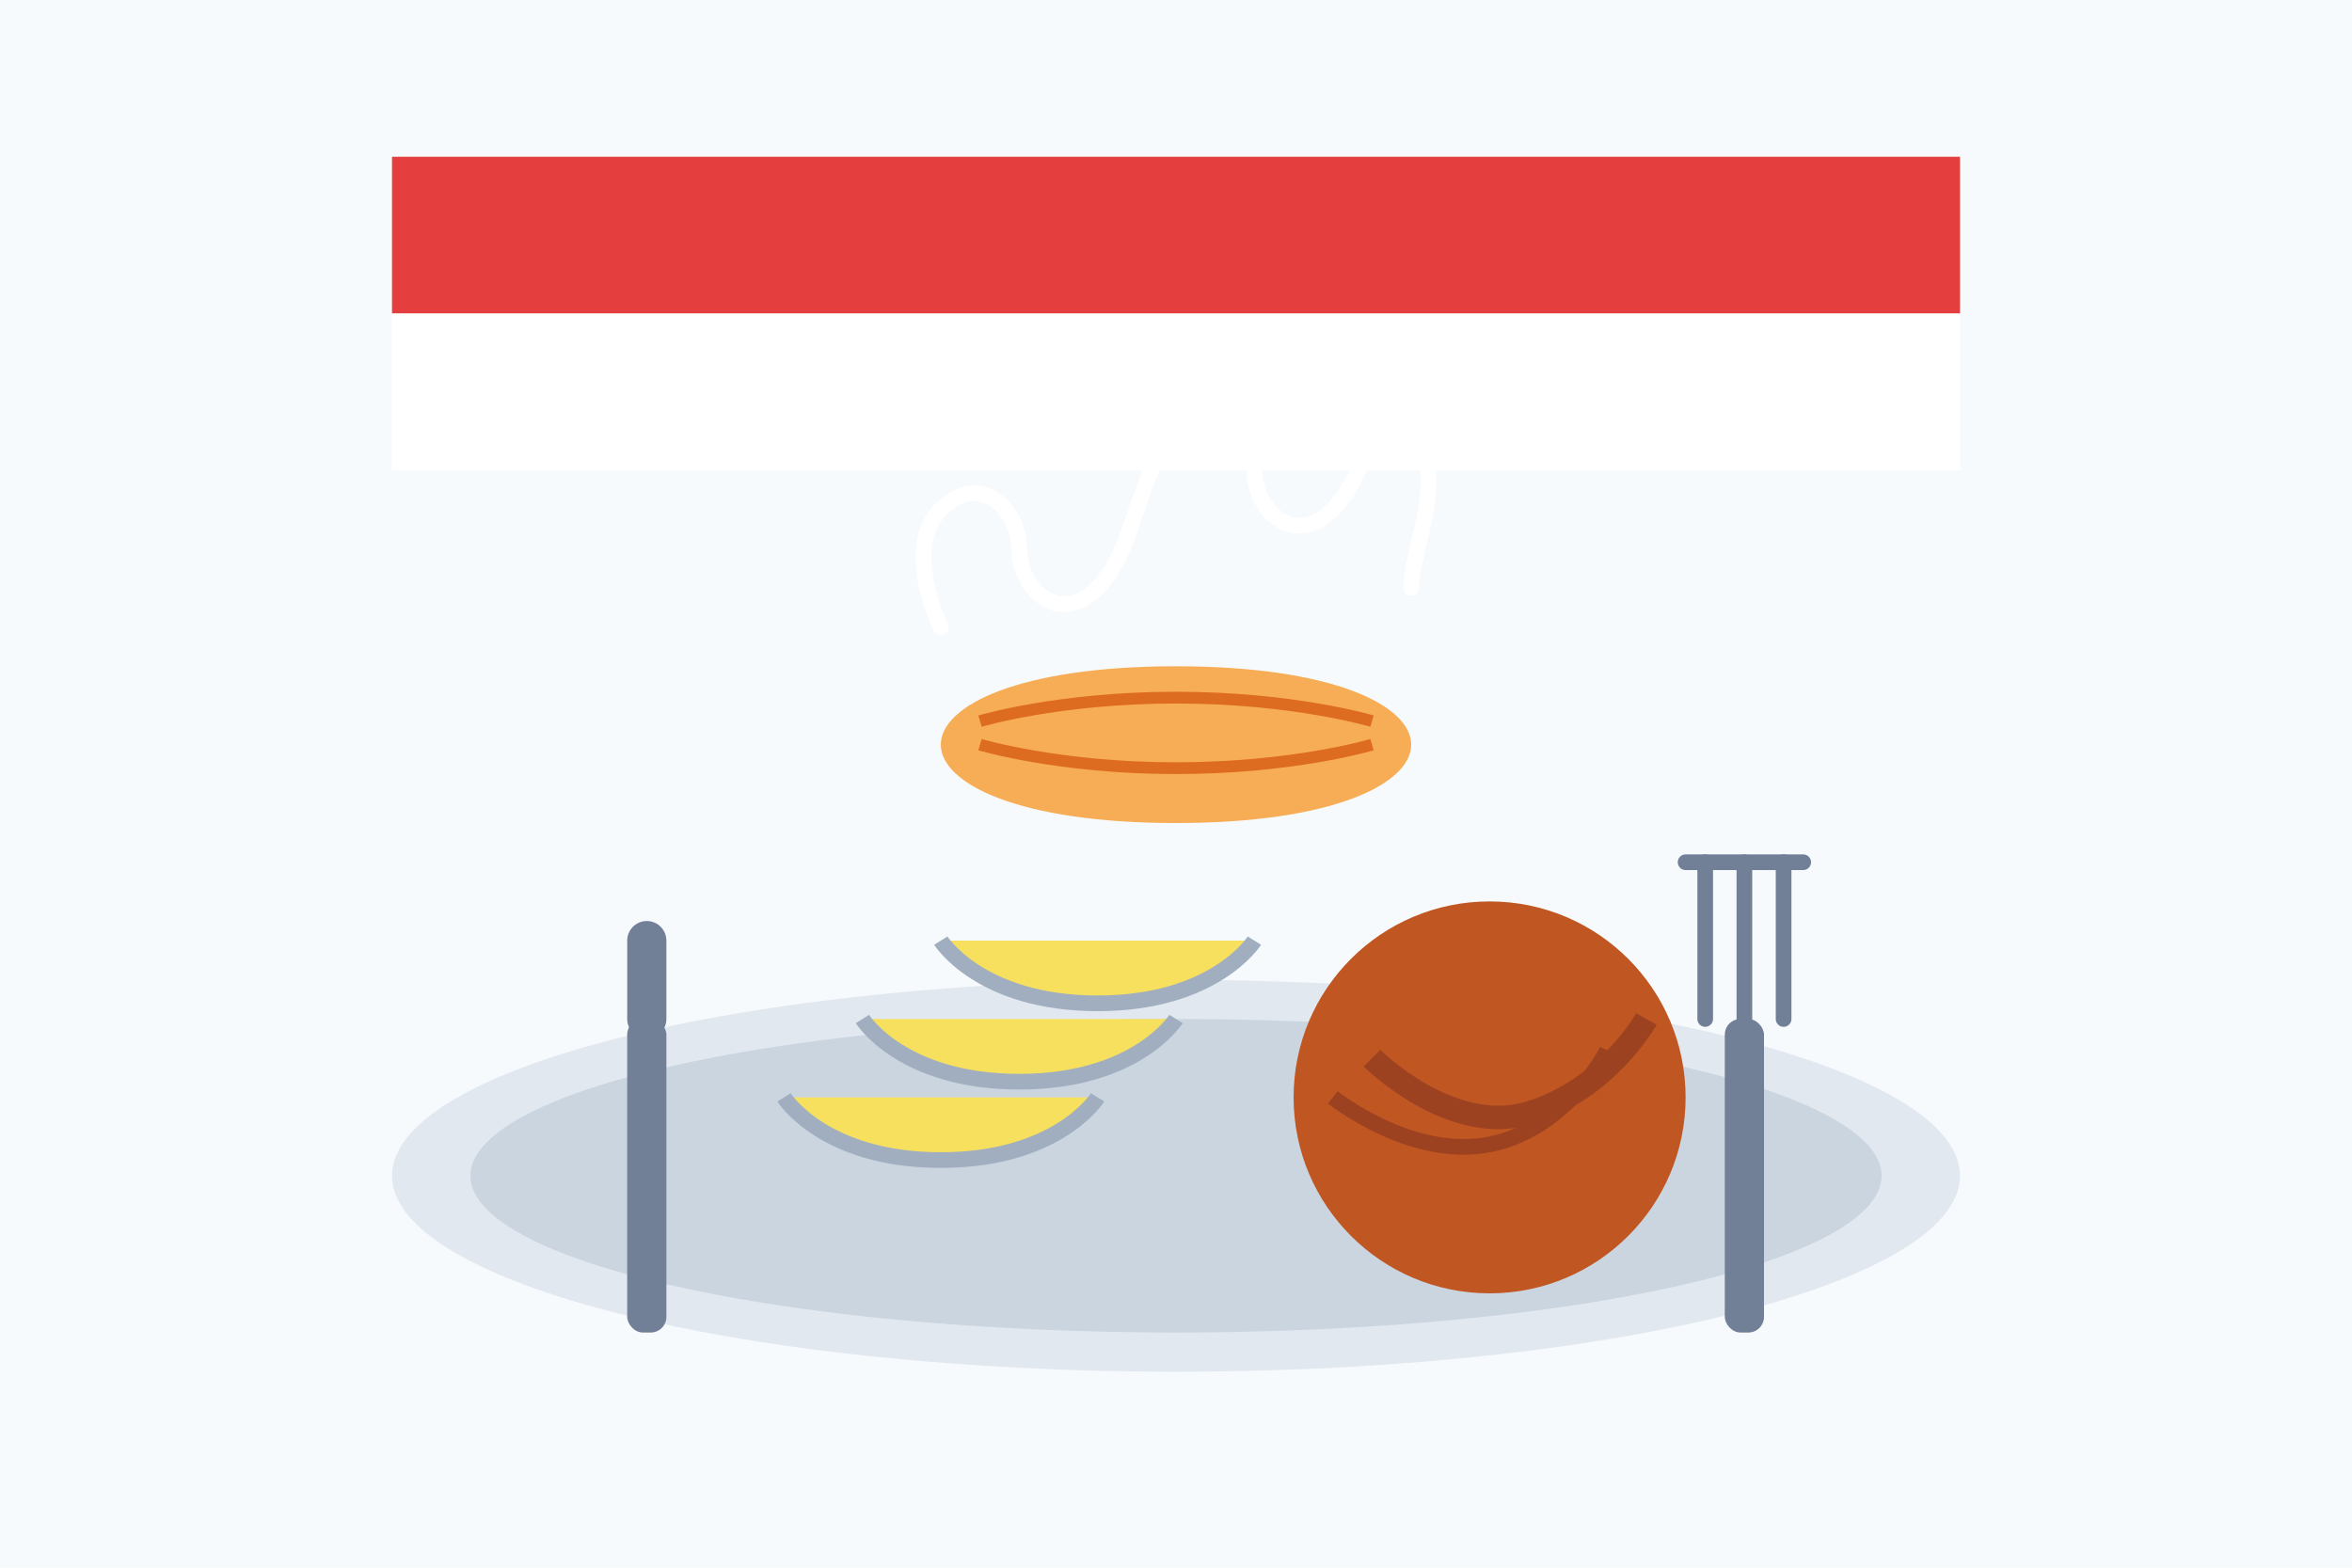 <svg width="300" height="200" viewBox="0 0 300 200" fill="none" xmlns="http://www.w3.org/2000/svg">
  <!-- Background -->
  <rect width="300" height="200" fill="#F7FAFC"/>
  
  <!-- Plate -->
  <ellipse cx="150" cy="150" rx="100" ry="25" fill="#E2E8F0"/>
  <ellipse cx="150" cy="150" rx="90" ry="20" fill="#CBD5E0"/>
  
  <!-- Pierogi -->
  <path d="M110 130C110 130 115 138 130 138C145 138 150 130 150 130" stroke="#A0AEC0" stroke-width="2" fill="#F6E05E"/>
  <path d="M100 140C100 140 105 148 120 148C135 148 140 140 140 140" stroke="#A0AEC0" stroke-width="2" fill="#F6E05E"/>
  <path d="M120 120C120 120 125 128 140 128C155 128 160 120 160 120" stroke="#A0AEC0" stroke-width="2" fill="#F6E05E"/>
  
  <!-- Bigos -->
  <circle cx="190" cy="140" r="25" fill="#C05621"/>
  <path d="M175 135C175 135 185 145 195 142C205 139 210 130 210 130" stroke="#9C4221" stroke-width="3" fill="none"/>
  <path d="M170 140C170 140 180 148 190 146C200 144 205 134 205 134" stroke="#9C4221" stroke-width="2" fill="none"/>
  
  <!-- Fork and knife -->
  <rect x="80" y="130" width="5" height="40" rx="2" fill="#718096"/>
  <path d="M82.5 120V130" stroke="#718096" stroke-width="5" stroke-linecap="round"/>
  
  <rect x="220" y="130" width="5" height="40" rx="2" fill="#718096"/>
  <path d="M222.5 110V130" stroke="#718096" stroke-width="2" stroke-linecap="round"/>
  <path d="M217.5 110V130" stroke="#718096" stroke-width="2" stroke-linecap="round"/>
  <path d="M227.5 110V130" stroke="#718096" stroke-width="2" stroke-linecap="round"/>
  <path d="M215 110H230" stroke="#718096" stroke-width="2" stroke-linecap="round"/>
  
  <!-- Oscypek -->
  <path d="M120 95C120 90 130 85 150 85C170 85 180 90 180 95C180 100 170 105 150 105C130 105 120 100 120 95Z" fill="#F6AD55"/>
  <path d="M125 95C125 95 135 98 150 98C165 98 175 95 175 95" stroke="#DD6B20" stroke-width="1.5"/>
  <path d="M125 92C125 92 135 89 150 89C165 89 175 92 175 92" stroke="#DD6B20" stroke-width="1.5"/>
  
  <!-- Steam -->
  <path d="M120 80C120 80 115 70 120 65C125 60 130 65 130 70C130 75 135 80 140 75C145 70 145 60 150 55C155 50 160 55 160 60C160 65 165 70 170 65C175 60 175 50 180 55C185 60 180 70 180 75" stroke="white" stroke-width="2" stroke-linecap="round"/>
  
  <!-- Polish flag colors accent -->
  <rect x="50" y="20" width="200" height="20" fill="#E53E3E"/>
  <rect x="50" y="40" width="200" height="20" fill="white"/>
</svg>

